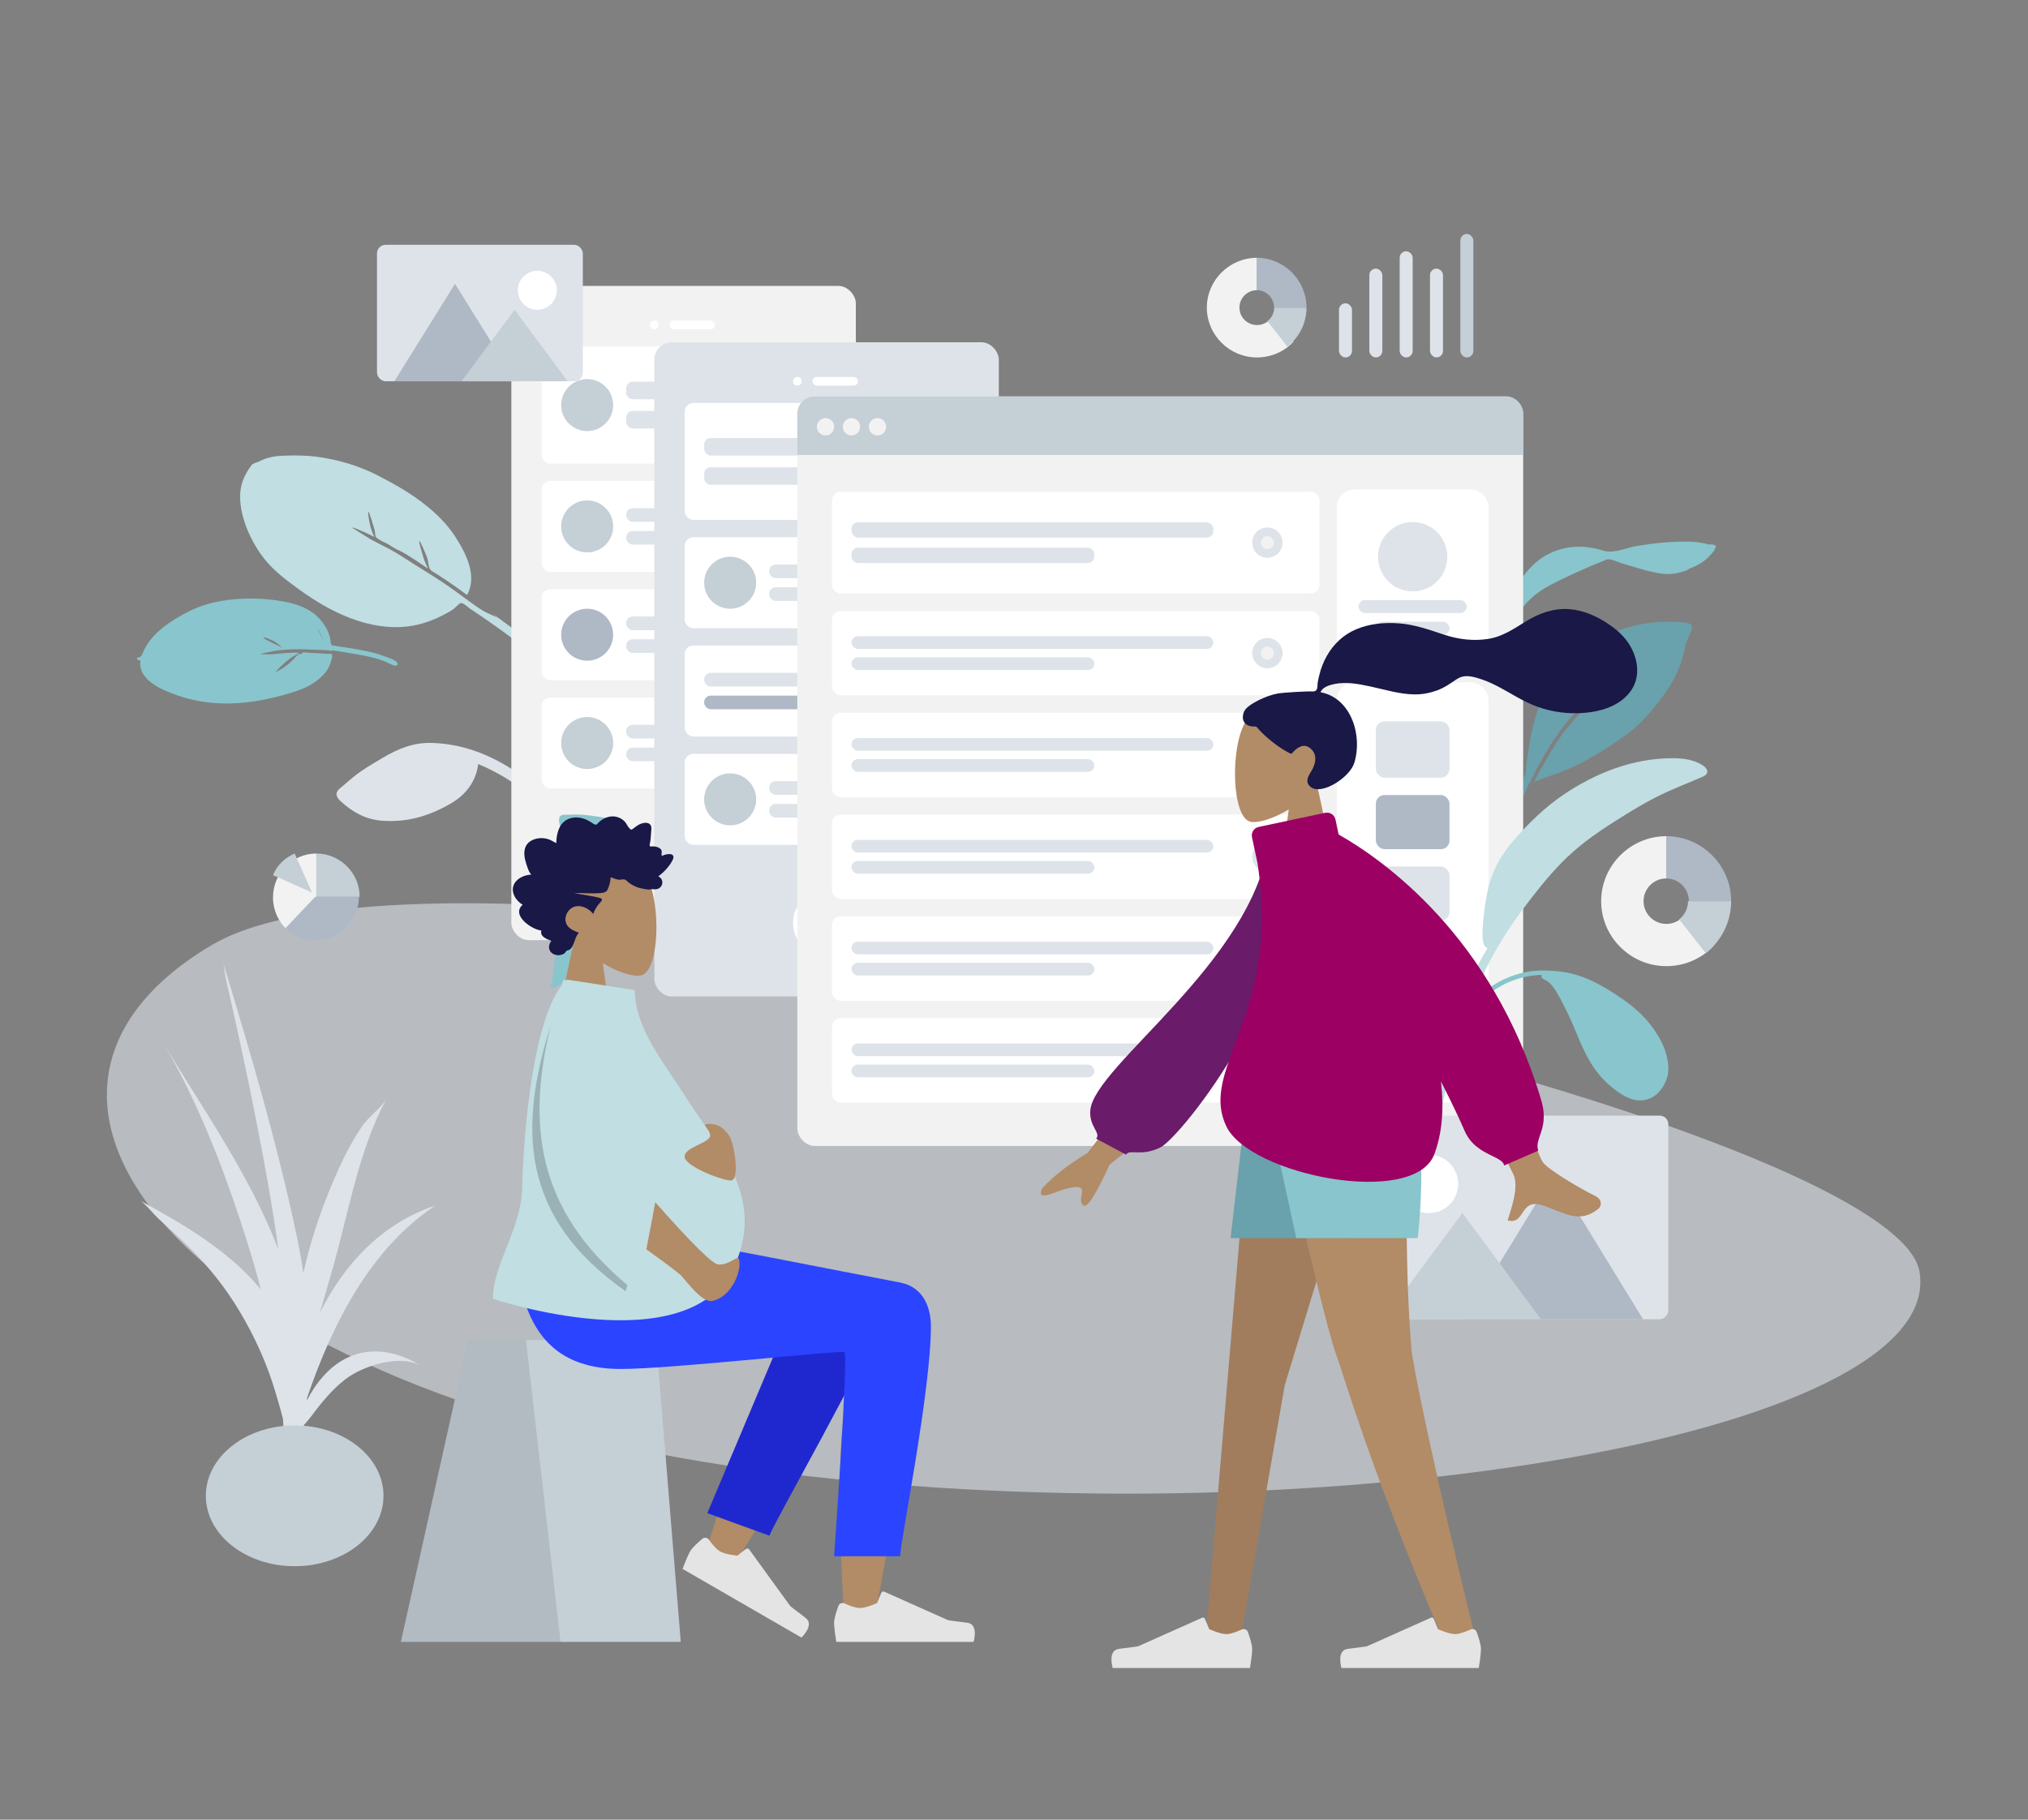 <svg width="936" height="840" viewBox="0 0 936 840" fill="none" xmlns="http://www.w3.org/2000/svg">
<rect x="0" y="0" width="936" height="840" fill="#808080" stroke="none"/>
<path fill-rule="evenodd" clip-rule="evenodd" d="M788.225 251.334C787.692 250.946 786.426 250.809 785.838 250.692C783.39 250.21 780.869 250 778.374 250C770.681 250.012 762.863 250.767 755.298 252.074C750.494 252.903 744.687 255.696 739.909 254.179C731.585 251.537 723.172 251.667 715.274 255.439C708.053 258.888 702.572 265.439 699.373 272.517C698.89 273.586 696.932 277.519 696.378 280.17C696.141 280.712 695.913 281.257 695.708 281.811C695.126 283.384 694.603 284.984 694.118 286.588C693.91 287.272 693.389 288.782 694.008 289.074C693.019 290.901 692.141 292.783 691.411 294.726C689.286 300.378 686.962 306.578 686.215 312.568C685.939 314.786 685.928 317.017 686.185 319.239C686.312 320.338 686.26 322.546 687.004 323.382C688.585 325.154 689.396 322.673 689.218 321.491C687.858 312.485 690.485 304.027 693.598 295.561C695.612 290.087 698.92 285.078 702.626 280.543C705.625 276.871 708.842 273.98 712.953 271.546C717.981 268.569 723.356 266.163 728.681 263.749C732.184 262.161 735.691 260.615 739.291 259.247C740.092 258.942 741.351 258.161 742.239 258.158C744.116 258.152 746.777 259.537 748.59 260.052C754.554 261.748 760.594 263.919 766.758 264.785C770.712 265.341 774.416 264.715 778.113 263.398C778.491 263.264 779.125 262.918 779.901 262.424C782.646 261.368 785.243 260.039 787.504 258.121C788.806 257.017 789.989 255.589 791.067 254.282C791.389 253.892 791.532 253.444 791.537 253.018C791.781 252.891 791.943 252.741 791.98 252.567C792.249 251.281 789.796 251.258 788.225 251.334" fill="#89C5CC"/>
<path fill-rule="evenodd" clip-rule="evenodd" d="M163.273 358.541C161.764 359.763 160.284 361.011 158.84 362.31C157.739 363.3 155.791 364.485 155.396 365.985C154.985 367.544 156.282 369.003 157.306 369.945C162.723 374.929 168.823 378.298 176.329 378.859C187.887 379.722 197.946 376.77 207.974 370.963C215.018 366.883 219.684 360.849 220.703 352.701C229.092 356.187 237.205 360.993 244.1 366.891C247.502 369.801 250.432 373.025 253.142 376.599C254.878 378.889 256.557 381.215 258.115 383.631C258.792 384.68 259.481 386.542 260.599 387.146C261.912 387.856 263.499 386.743 263.434 385.284C263.379 384.069 262.068 382.66 261.454 381.667C260.436 380.018 259.402 378.379 258.313 376.776C256.551 374.179 254.73 371.62 252.744 369.19C248.28 363.73 242.601 359.221 236.714 355.375C225.42 347.997 213.025 343.349 199.283 342.955C190.833 342.713 183.725 345.6 176.499 349.911C172 352.595 167.356 355.235 163.273 358.541" fill="#DDE3E9"/>
<path fill-rule="evenodd" clip-rule="evenodd" d="M272.883 322.856C264.077 313.787 255.241 304.832 245.403 296.847C239.605 292.141 233.495 287.863 227.511 283.401C228.201 284.006 228.878 284.628 229.539 285.266C227.671 283.998 225.226 283.281 223.246 282.107C221.037 280.798 218.925 279.301 216.854 277.791C212.811 274.845 208.829 271.843 204.673 269.051C200.043 265.94 195.245 263.066 190.536 260.072C186.539 257.532 182.494 254.751 178.218 252.674C175.888 251.542 173.553 250.201 171.213 249.02C170.43 248.625 162.484 243.608 162.504 243.593C162.943 243.262 166.942 245.14 167.56 245.393C169.366 246.131 171.094 247.013 172.83 247.893C171.877 246.013 171.123 244.038 170.712 241.958C170.585 241.317 169.569 236.644 170.089 236.252C170.348 236.057 172.883 244.416 173.013 245.22C173.119 245.872 173.103 246.812 173.317 247.431C173.662 248.429 173.645 248.127 174.405 248.69C175.798 249.721 177.647 250.365 179.154 251.227C179.968 251.68 182.485 253.48 184.001 253.993C188.588 256.221 193.238 259.649 197.597 262.495C196.453 260.345 195.582 258.097 194.948 255.741C194.797 255.182 193.167 250.165 193.563 249.867C194.008 249.532 197.112 257.195 197.296 257.92C197.637 259.268 197.708 260.768 198.136 262.079C198.605 263.518 200.07 264.028 201.39 264.867C206.247 267.953 210.938 271.232 215.55 274.662C220.583 265.711 214.78 254.903 209.89 247.393C206.364 241.98 201.619 237.34 196.608 233.289C189.92 227.882 182.269 223.563 174.627 219.612C165.723 215.009 156.099 212.156 146.093 210.839C140.86 210.149 135.507 210.169 130.221 210.39C127.639 210.498 125.16 210.84 122.686 211.682C121.57 212.062 120.492 212.541 119.442 213.077C118.644 213.484 116.713 213.914 116.255 214.521C112.477 219.438 110.545 224.337 110.84 230.515C111.119 236.363 112.966 242.214 115.472 247.431C118.264 253.24 121.854 258.512 126.55 262.936C130.132 266.312 134.137 269.25 138.116 272.15C152.267 282.463 170.208 291.433 188.536 289.128C194.469 288.383 200.112 286.308 205.385 283.489C206.628 282.824 207.863 282.152 209.036 281.368C209.827 280.839 211.941 278.456 212.736 278.37C213.827 278.251 216.175 280.469 217.198 281.144C224.972 286.275 232.542 291.685 239.953 297.313C247.839 303.301 255.337 309.697 262.615 316.393C265.71 319.242 268.786 322.096 271.791 325.04C272.491 325.725 274.202 328.247 275.471 328.361C276.273 328.434 276.814 327.749 276.7 327.006C276.501 325.715 273.785 323.784 272.883 322.856" fill="#C1DEE2"/>
<path fill-rule="evenodd" clip-rule="evenodd" d="M778.98 287.66C775.57 286.915 771.803 286.972 768.329 287.033C749.695 287.287 731.397 296.109 719.489 310.205C709.351 322.205 706.563 337.125 704.56 352.207C704.362 353.704 704.277 355.192 704.165 356.693C704.141 357.015 704.105 357.302 704.066 357.573C703.279 358.277 702.865 359.098 703.332 360C701.597 363.797 700.129 367.69 698.869 371.706C695.162 383.526 691.392 395.571 693.714 408C694.257 401.16 695.399 394.166 696.764 387.438C696.842 387.052 696.927 386.669 697.015 386.287C697.025 386.247 697.033 386.206 697.042 386.166C697.525 384.106 698.153 382.108 698.917 380.141C698.925 380.119 698.933 380.098 698.941 380.077C699.042 379.818 699.149 379.56 699.255 379.303C699.474 378.77 699.699 378.238 699.937 377.709C700.018 377.528 700.095 377.346 700.17 377.163C701.282 374.437 701.751 371.365 702.748 368.545C702.986 367.904 703.235 367.265 703.496 366.629C703.512 366.592 703.527 366.555 703.543 366.518C704.249 364.807 705.028 363.118 705.853 361.446C706.301 361.11 706.54 360.274 706.927 359.515C707.006 359.365 707.631 358.368 707.817 357.793C708.303 356.854 708.786 355.915 709.275 354.977C709.261 354.983 709.246 354.988 709.231 354.994C709.72 354.093 710.211 353.197 710.698 352.304C710.805 352.108 710.913 351.912 711.021 351.715C711.196 351.402 711.371 351.089 711.545 350.777C713.177 347.856 714.908 344.994 716.705 342.167C717.347 341.158 718.879 339.711 719.173 338.579C719.184 338.536 719.186 338.497 719.193 338.457C723.093 332.979 727.582 327.927 732.967 323.924C732.316 324.628 730.932 327.015 730.567 327.488C729.447 328.935 728.232 330.282 727.013 331.646C724.828 334.089 722.696 336.609 720.801 339.274C717.335 344.148 714.346 349.277 711.519 354.51C711.493 354.54 711.463 354.569 711.438 354.601C710.017 356.352 709.123 358.998 708.101 361.001C712.147 359.127 716.622 357.906 720.774 356.242C724.916 354.583 728.944 352.735 732.834 350.566C738.003 347.682 743.366 344.427 748.25 340.743C753.847 337.271 758.551 332.492 762.703 327.477C767.615 321.543 772.117 315.558 774.901 308.353C776.269 304.813 777.345 301.121 777.983 297.386C778.011 297.224 778.046 297.047 778.085 296.864C778.738 295.574 779.321 294.255 779.811 292.906C780.588 290.766 782.425 288.412 778.98 287.66" fill="#69A1AC"/>
<path fill-rule="evenodd" clip-rule="evenodd" d="M130.292 299.014C128.94 297.666 127.422 296.45 125.64 295.583C125.189 295.364 121.833 293.895 121.614 294.218C121.105 294.968 129.886 298.583 130.292 299.014M146.205 290.012C146.194 290.069 147.358 291.887 147.675 292.446C148.349 293.635 148.972 294.847 149.558 296.061C148.691 293.916 147.8 291.928 146.205 290.012M64.818 304.814C63.697 305.146 62.35 303.836 63.803 303.514C64.98 303.254 64.922 303.193 65.45 302.321C65.879 301.612 66.144 300.748 66.52 300.005C67.318 298.427 68.224 296.923 69.336 295.514C71.718 292.493 74.621 289.89 77.877 287.696C83.559 283.868 89.929 280.369 96.687 278.611C107.432 275.816 119.662 275.643 130.424 277.581C137.089 278.781 143.181 280.867 147.606 285.809C149.818 288.279 151.555 291.172 152.314 294.358C152.512 295.19 152.475 296.116 152.723 296.932C153.104 298.185 152.936 297.851 154.528 298.095C156.267 298.362 158.004 298.633 159.74 298.91C164.287 299.634 168.861 300.403 173.291 301.578C174.75 301.965 176.176 302.437 177.569 302.987C178.622 303.402 182.818 304.704 183.328 305.965C184.177 308.062 181.333 307.111 180.45 306.655C179.676 306.254 178.881 305.881 178.075 305.538C176.045 304.673 173.93 304.004 171.767 303.471C169.43 302.895 167.045 302.466 164.669 302.035C162.454 301.634 160.23 301.27 158.003 300.921C156.766 300.727 155.528 300.539 154.29 300.35C153.867 300.286 153.122 299.949 153.178 300.455C150.575 299.993 147.76 300.06 145.109 299.932C141.862 299.777 138.602 299.649 135.344 299.742C132.994 299.81 130.642 299.952 128.304 300.242C126.938 300.412 125.594 300.661 124.253 300.976C123.517 301.149 120.614 301.515 120.213 302.106C120.385 301.852 123.589 302.099 123.997 302.084C125.628 302.028 127.247 301.879 128.872 301.712C131.888 301.402 134.906 301.24 137.931 301.263C137.92 301.752 135.853 302.623 135.348 302.947C134.217 303.674 133.134 304.467 132.123 305.337C130.343 306.869 128.211 308.766 126.979 310.581C127.342 310.046 129.133 309.35 129.768 308.942C130.786 308.287 131.783 307.588 132.727 306.841C133.598 306.152 134.411 305.407 135.21 304.646C136.009 303.885 137.094 302.303 138.144 301.796C138.208 301.765 138.666 302.098 138.926 301.985C139.188 301.871 139.514 301.3 139.581 301.277C140.559 300.93 142.415 301.362 143.443 301.406C146.109 301.519 148.772 301.667 151.435 301.802C152.26 301.843 152.962 301.671 153.273 302.231C153.605 302.829 152.997 304.4 152.824 305.051C152.181 307.469 151.041 309.638 149.245 311.511C145.883 315.02 141.736 317.359 137.052 318.924C119.111 324.918 100.023 327.318 82.087 321.083C74.662 318.502 63.479 313.889 64.818 304.814" fill="#89C5CC"/>
<g opacity="0.6" clip-path="url(#clip0_0_1)">
<path fill-rule="evenodd" clip-rule="evenodd" d="M885.965 587.189C898.165 663.272 602.277 712.899 347.6 678.266C92.922 643.633 -23.912 508.387 97.616 436.322C219.144 364.258 873.764 511.106 885.965 587.189Z" fill="#DDE3E9"/>
</g>
<g clip-path="url(#clip1_0_1)">
<rect x="236" y="132" width="159" height="302" rx="8" fill="#F2F2F2"/>
<circle cx="315" cy="400" r="15" fill="white"/>
<circle cx="302" cy="150" r="2" fill="white"/>
<rect x="309" y="148" width="21" height="4" rx="2" fill="white"/>
<g clip-path="url(#clip2_0_1)">
<g clip-path="url(#clip3_0_1)">
<rect x="250" y="160" width="131" height="54" rx="4" fill="white"/>
<g clip-path="url(#clip4_0_1)">
<rect x="289" y="176.2" width="73" height="8.1" rx="3" fill="#DDE3E9"/>
<rect x="289" y="189.7" width="49" height="8.1" rx="3" fill="#DDE3E9"/>
</g>
<circle cx="271" cy="187" r="12" fill="#C5CFD6"/>
</g>
<g clip-path="url(#clip5_0_1)">
<rect x="250" y="222" width="131" height="42" rx="4" fill="white"/>
<g clip-path="url(#clip6_0_1)">
<rect x="289" y="234.6" width="73" height="6.3" rx="3" fill="#DDE3E9"/>
<rect x="289" y="245.1" width="49" height="6.3" rx="3" fill="#DDE3E9"/>
</g>
<circle cx="271" cy="243" r="12" fill="#C5CFD6"/>
</g>
<g clip-path="url(#clip7_0_1)">
<rect x="250" y="272" width="131" height="42" rx="4" fill="white"/>
<g clip-path="url(#clip8_0_1)">
<rect x="289" y="284.6" width="73" height="6.3" rx="3" fill="#DDE3E9"/>
<rect x="289" y="295.1" width="49" height="6.3" rx="3" fill="#DDE3E9"/>
</g>
<circle cx="271" cy="293" r="12" fill="#AFB9C5"/>
</g>
<g clip-path="url(#clip9_0_1)">
<rect x="250" y="322" width="131" height="42" rx="4" fill="white"/>
<g clip-path="url(#clip10_0_1)">
<rect x="289" y="334.6" width="73" height="6.3" rx="3" fill="#DDE3E9"/>
<rect x="289" y="345.1" width="49" height="6.3" rx="3" fill="#DDE3E9"/>
</g>
<circle cx="271" cy="343" r="12" fill="#C5CFD6"/>
</g>
</g>
</g>
<g clip-path="url(#clip11_0_1)">
<path fill-rule="evenodd" clip-rule="evenodd" d="M266.14 376C264.815 376 263.494 376.027 262.171 376.095C261.162 376.148 259.621 375.939 258.768 376.568C257.881 377.221 257.942 378.557 258.081 379.501C258.813 384.493 260.6 388.919 264.339 392.456C270.096 397.901 276.695 400.668 284.504 401.9C289.99 402.766 295.054 401.564 299.092 397.663C302.043 403.139 304.281 409.199 305.404 415.315C305.958 418.333 306.127 421.315 306.03 424.388C305.967 426.356 305.859 428.32 305.648 430.279C305.556 431.13 305.122 432.418 305.455 433.223C305.846 434.167 307.165 434.259 307.757 433.453C308.25 432.783 308.16 431.466 308.261 430.673C308.429 429.355 308.584 428.036 308.695 426.712C308.876 424.569 309.009 422.42 309 420.268C308.977 415.435 307.902 410.583 306.432 405.995C303.612 397.192 299.037 389.369 291.921 383.231C287.545 379.457 282.537 377.929 276.856 377.108C273.318 376.597 269.723 376 266.14 376" fill="#89C5CC"/>
<path fill-rule="evenodd" clip-rule="evenodd" d="M286.571 411C272.272 411 262.642 422.524 258.089 434.502C256.372 439.016 255.97 443.974 255.308 448.714C255.096 450.236 255.175 452.554 254.557 453.909C254.333 454.401 253.819 454.577 254.065 455.247C254.214 455.652 254.505 455.901 254.944 455.981C255.843 456.147 257.115 455.167 257.886 454.781C264.282 451.573 268.484 446.613 271.912 440.545C274.038 436.784 276.194 432.879 277.456 428.75C278.227 426.227 278.676 423.571 278.94 420.954C279.044 419.923 279.144 418.868 279.138 417.832C279.132 416.803 278.653 416.259 278.309 415.364C283.08 413.558 288.466 413.066 293.299 414.937C297.769 416.668 301.482 420.013 303.561 424.216C304.101 425.308 304.518 426.46 304.821 427.636C305.02 428.406 305.029 429.404 305.398 430.1C306.29 431.788 308.168 430.66 307.988 429.089C307.485 424.708 304.979 420.309 301.775 417.263C297.734 413.421 292.258 411 286.571 411" fill="#89C5CC"/>
<rect x="302" y="158" width="159" height="302" rx="8" fill="#DDE3E9"/>
<circle cx="381" cy="426" r="15" fill="white"/>
<circle cx="368" cy="176" r="2" fill="white"/>
<rect x="375" y="174" width="21" height="4" rx="2" fill="white"/>
<g clip-path="url(#clip12_0_1)">
<g clip-path="url(#clip13_0_1)">
<rect x="316" y="186" width="131" height="54" rx="4" fill="white"/>
<g clip-path="url(#clip14_0_1)">
<rect x="325" y="202.2" width="73" height="8.1" rx="3" fill="#DDE3E9"/>
<rect x="325" y="215.7" width="49" height="8.1" rx="3" fill="#DDE3E9"/>
</g>
<circle cx="433" cy="213" r="7" fill="#DDE3E9"/>
<circle cx="433" cy="213" r="3" fill="#F2F2F2"/>
</g>
<g clip-path="url(#clip15_0_1)">
<rect x="316" y="248" width="131" height="42" rx="4" fill="white"/>
<g clip-path="url(#clip16_0_1)">
<rect x="355" y="260.6" width="73" height="6.3" rx="3" fill="#DDE3E9"/>
<rect x="355" y="271.1" width="49" height="6.3" rx="3" fill="#DDE3E9"/>
</g>
<circle cx="337" cy="269" r="12" fill="#C5CFD6"/>
</g>
<g clip-path="url(#clip17_0_1)">
<rect x="316" y="298" width="131" height="42" rx="4" fill="white"/>
<g clip-path="url(#clip18_0_1)">
<rect x="325" y="310.6" width="73" height="6.3" rx="3" fill="#DDE3E9"/>
<rect x="325" y="321.1" width="49" height="6.3" rx="3" fill="#AFB9C5"/>
</g>
<circle cx="433" cy="319" r="7" fill="#DDE3E9"/>
<circle cx="433" cy="319" r="3" fill="#F2F2F2"/>
</g>
<g clip-path="url(#clip19_0_1)">
<rect x="316" y="348" width="131" height="42" rx="4" fill="white"/>
<g clip-path="url(#clip20_0_1)">
<rect x="355" y="360.6" width="73" height="6.3" rx="3" fill="#DDE3E9"/>
<rect x="355" y="371.1" width="49" height="6.3" rx="3" fill="#DDE3E9"/>
</g>
<circle cx="337" cy="369" r="12" fill="#C5CFD6"/>
</g>
</g>
</g>
<g clip-path="url(#clip21_0_1)">
<rect x="368" y="183" width="335" height="346" rx="8" fill="#F2F2F2"/>
<rect x="617" y="226" width="70" height="81" rx="8" fill="white"/>
<circle cx="652" cy="257" r="16" fill="#DDE3E9"/>
<rect x="627" y="277" width="50" height="6" rx="3" fill="#DDE3E9"/>
<rect x="635" y="287" width="34" height="6" rx="3" fill="#DDE3E9"/>
<path d="M368 191C368 186.582 371.582 183 376 183H695C699.418 183 703 186.582 703 191V210H368V191Z" fill="#C5CFD6"/>
<circle cx="381" cy="197" r="4" fill="#F2F2F2"/>
<circle cx="393" cy="197" r="4" fill="#F2F2F2"/>
<circle cx="405" cy="197" r="4" fill="#F2F2F2"/>
<g clip-path="url(#clip22_0_1)">
<rect x="617" y="315" width="70" height="194" rx="8" fill="white"/>
<g clip-path="url(#clip23_0_1)">
<rect x="635" y="333" width="34" height="26" rx="4" fill="#DDE3E9"/>
<rect x="635" y="367" width="34" height="25" rx="4" fill="#AFB9C5"/>
<rect x="635" y="400" width="34" height="25" rx="4" fill="#DDE3E9"/>
<rect x="635" y="466" width="34" height="25" rx="4" fill="#DDE3E9"/>
<rect x="635" y="433" width="34" height="25" rx="4" fill="#C5CFD6"/>
</g>
</g>
<g clip-path="url(#clip24_0_1)">
<g clip-path="url(#clip25_0_1)">
<rect x="384" y="227" width="225" height="47" rx="4" fill="white"/>
<g clip-path="url(#clip26_0_1)">
<rect x="393" y="241.1" width="167" height="7.05" rx="3" fill="#DDE3E9"/>
<rect x="393" y="252.85" width="112.096" height="7.05" rx="3" fill="#DDE3E9"/>
</g>
<circle cx="584.954" cy="250.5" r="7" fill="#DDE3E9"/>
<circle cx="584.954" cy="250.5" r="3" fill="#F2F2F2"/>
</g>
<g clip-path="url(#clip27_0_1)">
<rect x="384" y="282" width="225" height="39" rx="4" fill="white"/>
<g clip-path="url(#clip28_0_1)">
<rect x="393" y="293.7" width="167" height="5.85" rx="2.925" fill="#DDE3E9"/>
<rect x="393" y="303.45" width="112.096" height="5.85" rx="2.925" fill="#DDE3E9"/>
</g>
<circle cx="584.954" cy="301.5" r="7" fill="#DDE3E9"/>
<circle cx="584.954" cy="301.5" r="3" fill="#F2F2F2"/>
</g>
<g clip-path="url(#clip29_0_1)">
<rect x="384" y="329" width="225" height="39" rx="4" fill="white"/>
<g clip-path="url(#clip30_0_1)">
<rect x="393" y="340.7" width="167" height="5.85" rx="2.925" fill="#DDE3E9"/>
<rect x="393" y="350.45" width="112.096" height="5.85" rx="2.925" fill="#DDE3E9"/>
</g>
<circle cx="584.954" cy="348.5" r="7" fill="#DDE3E9"/>
<circle cx="584.954" cy="348.5" r="3" fill="#AFB9C5"/>
</g>
<g clip-path="url(#clip31_0_1)">
<rect x="384" y="470" width="225" height="39" rx="4" fill="white"/>
<g clip-path="url(#clip32_0_1)">
<rect x="393" y="481.7" width="167" height="5.85" rx="2.925" fill="#DDE3E9"/>
<rect x="393" y="491.45" width="112.096" height="5.85" rx="2.925" fill="#DDE3E9"/>
</g>
<circle cx="584.954" cy="489.5" r="7" fill="#DDE3E9"/>
<circle cx="584.954" cy="489.5" r="3" fill="#F2F2F2"/>
</g>
<g clip-path="url(#clip33_0_1)">
<rect x="384" y="423" width="225" height="39" rx="4" fill="white"/>
<g clip-path="url(#clip34_0_1)">
<rect x="393" y="434.7" width="167" height="5.85" rx="2.925" fill="#DDE3E9"/>
<rect x="393" y="444.45" width="112.096" height="5.85" rx="2.925" fill="#DDE3E9"/>
</g>
<circle cx="584.954" cy="442.5" r="7" fill="#DDE3E9"/>
<circle cx="584.954" cy="442.5" r="3" fill="#F2F2F2"/>
</g>
<g clip-path="url(#clip35_0_1)">
<rect x="384" y="376" width="225" height="39" rx="4" fill="white"/>
<g clip-path="url(#clip36_0_1)">
<rect x="393" y="387.7" width="167" height="5.85" rx="2.925" fill="#DDE3E9"/>
<rect x="393" y="397.45" width="112.096" height="5.85" rx="2.925" fill="#DDE3E9"/>
</g>
<circle cx="584.954" cy="395.5" r="7" fill="#DDE3E9"/>
<circle cx="584.954" cy="395.5" r="3" fill="#F2F2F2"/>
</g>
</g>
</g>
<path fill-rule="evenodd" clip-rule="evenodd" d="M785.986 353.376C782.041 350.701 776.796 350 772.076 350C753.64 350 736.311 356.84 721.341 367.032C713.138 372.616 705.8 379.728 699.322 387.132C695.582 391.407 692.248 396.03 689.887 401.173C688.294 404.644 687.201 408.261 686.46 411.991C685.557 416.537 684.839 421.175 684.515 425.797C684.387 427.617 683.33 437.274 686.356 437.438C686.338 437.676 686.334 437.903 686.353 438.106C679.782 448.38 675.723 460.42 671.958 471.835C668.683 481.769 665.764 491.786 663.87 502.063C661.375 515.592 659.737 529.326 658.958 543.05C658.791 545.999 658.676 548.95 658.577 551.903C658.493 554.422 658.408 556.941 658.325 559.461C658.233 562.284 657.736 565.534 658.185 568.34C658.576 570.784 660.691 570.414 660.785 567.982C660.898 565.045 660.879 562.102 661.008 559.163C661.179 555.262 661.355 551.361 661.546 547.461C662.875 520.369 667.86 493.675 677.061 468.084C680.785 457.728 685.051 447.925 690.535 438.345C695.356 429.922 701.156 421.767 707.084 414.173C712.845 406.792 718.836 399.583 725.895 393.33C731.624 388.256 737.926 383.835 744.404 379.722C752.631 374.498 760.843 369.401 769.755 365.391C774.388 363.307 779.108 361.441 783.777 359.44C784.617 359.081 785.517 358.732 786.325 358.315C789.02 356.925 788.133 354.832 785.986 353.376" fill="#C1DEE2"/>
<path fill-rule="evenodd" clip-rule="evenodd" d="M711.818 448C719.295 448 725.949 448.972 732.838 451.943C738.785 454.508 744.205 457.903 749.467 461.599C756.868 466.798 762.698 472.848 766.779 480.865C769.217 485.654 771.006 492.431 769.368 497.655C767.44 503.807 762.144 508.939 755.169 507.855C750.856 507.185 746.903 504.33 743.625 501.643C739.703 498.428 736.564 494.563 733.972 490.27C729.744 483.267 727.26 475.351 723.668 468.033C721.964 464.56 720.317 461.063 718.275 457.762C717.265 456.128 716.189 454.509 714.656 453.294C713.836 452.644 710.378 451.52 711.7 450.061C692.31 450.315 675.132 465.207 671.409 483.641C671.063 485.359 670.792 487.091 670.505 488.82C670.325 489.911 670.398 493.937 669.422 494.634C667.27 496.172 668.174 491.499 668.267 490.826C668.506 489.087 668.76 487.35 669.027 485.615C670.481 476.181 674.681 467.411 681.685 460.683C689.694 452.99 700.501 448 711.818 448" fill="#89C5CC"/>
<path fill-rule="evenodd" clip-rule="evenodd" d="M74.938 480.736C93.604 512.052 115.345 542.374 128.401 576.613C127.875 572.577 127.317 568.545 126.692 564.52C123.38 543.179 119.262 521.994 114.936 500.835C112.733 490.062 110.402 479.327 108.012 468.594C106.727 462.829 105.457 457.061 104.145 451.302C103.827 449.906 103.554 447.469 103.157 445C115.845 486.637 128.081 528.305 137.031 570.942C138.205 576.538 139.205 582.124 140.024 587.7C140.304 586.428 140.58 585.156 140.881 583.887C144.503 568.68 149.935 553.594 156.403 539.374C159.495 532.575 163.046 525.924 167.228 519.726C169.836 515.863 175.986 511.271 178.364 507.314C165.355 531.176 160.657 561.032 153.145 586.973C151.312 593.304 149.467 599.624 147.659 605.955C158.987 583.237 176.563 564.571 201 556.483C171.42 576.027 153.678 610.254 141.722 645.26C141.683 645.675 141.636 646.09 141.595 646.506C145.114 639.829 149.545 633.789 155.551 629.56C168.407 620.504 182.667 623.142 195.137 630.91C185.35 624.689 167.663 630.354 159.428 636.677C153.533 641.203 148.495 647.275 144.12 653.2C143.072 654.62 141.641 656.277 140.13 658.044C138.012 671.795 134.56 685.452 129.672 699C130.479 695.111 129.896 688.892 130.12 685.993C130.144 685.679 130.164 685.365 130.188 685.053C129.445 688.019 128.727 690.951 128.036 693.837C129.41 688.331 130.156 682.583 130.739 676.776C130.889 674.281 131.036 671.785 131.19 669.29C131.141 664.553 130.946 659.799 130.616 655.036C129.447 650.408 128.137 646.042 127.056 642.411C123.159 629.31 117.444 616.76 110.411 605.051C103.994 594.366 96.312 584.688 87.445 575.935C82.664 571.217 77.661 566.725 72.729 562.17C70.945 560.523 67.757 556.474 65 554.363C85.081 565.434 105.749 577.41 120.398 595.248C118.68 588.653 116.815 582.151 114.842 575.78C104.831 543.454 92.191 509.953 74.938 480.736Z" fill="#DDE3E9"/>
<ellipse cx="136" cy="690.5" rx="41" ry="32.5" fill="#C5CFD6"/>
<rect x="618" y="140" width="6" height="25" rx="3" fill="#DDE3E9"/>
<rect x="632" y="124" width="6" height="41" rx="3" fill="#DDE3E9"/>
<rect x="646" y="116" width="6" height="49" rx="3" fill="#DDE3E9"/>
<rect x="660" y="124" width="6" height="41" rx="3" fill="#DDE3E9"/>
<rect x="674" y="108" width="6" height="57" rx="3" fill="#C5CFD6"/>
<path fill-rule="evenodd" clip-rule="evenodd" d="M126 414.256C126 403.117 135.002 394 146 394V414.256L132.332 429C128.444 425.395 126 420.107 126 414.256Z" fill="#F2F2F2"/>
<path fill-rule="evenodd" clip-rule="evenodd" d="M145.471 414H165.668C165.668 419.221 163.538 424.113 160.171 427.668C156.468 431.556 151.195 434 145.471 434C140.198 434 135.372 431.891 131.668 428.557L145.471 414Z" fill="#AFB9C5"/>
<path fill-rule="evenodd" clip-rule="evenodd" d="M166 414C166 403.002 156.998 394 146 394V414H166ZM136 394L144 412L126 404C127.78 399.334 131.777 395.78 136 394Z" fill="#C5CFD6"/>
<path fill-rule="evenodd" clip-rule="evenodd" d="M776.766 423.179C774.845 425.219 772.123 426.5 769.095 426.5C763.278 426.5 758.562 421.799 758.562 416C758.562 410.201 763.278 405.5 769.095 405.5V386C752.546 386 739 399.503 739 416C739 432.497 752.546 446 769.095 446C777.788 446 785.645 442.334 791 436.502L776.766 423.179Z" fill="#F2F2F2"/>
<path fill-rule="evenodd" clip-rule="evenodd" d="M769 386V405.5C774.799 405.5 779.5 410.201 779.5 416H799C799 399.503 785.497 386 769 386Z" fill="#AFB9C5"/>
<path fill-rule="evenodd" clip-rule="evenodd" d="M779.097 416C779.097 419.407 777.492 422.435 775 424.391L787.262 440C794.399 434.412 799 425.749 799 416H779.097Z" fill="#C5CFD6"/>
<path fill-rule="evenodd" clip-rule="evenodd" d="M586.051 147.504C584.573 149.068 582.479 150.05 580.15 150.05C575.675 150.05 572.048 146.446 572.048 142C572.048 137.554 575.675 133.95 580.15 133.95V119C567.42 119 557 129.352 557 142C557 154.648 567.42 165 580.15 165C586.837 165 592.88 162.189 597 157.718L586.051 147.504Z" fill="#F2F2F2"/>
<path fill-rule="evenodd" clip-rule="evenodd" d="M580 119V133.95C584.446 133.95 588.05 137.554 588.05 142H603C603 129.352 592.648 119 580 119Z" fill="#AFB9C5"/>
<path fill-rule="evenodd" clip-rule="evenodd" d="M588.073 142C588.073 144.555 586.869 146.827 585 148.293L594.196 160C599.55 155.809 603 149.312 603 142H588.073Z" fill="#C5CFD6"/>
<path fill-rule="evenodd" clip-rule="evenodd" d="M222.007 164.986C222.003 164.996 221.999 165.006 221.993 165.018C221.999 165.008 222.007 164.968 222.007 164.986" fill="#C5CFD6"/>
<path fill-rule="evenodd" clip-rule="evenodd" d="M221.998 165.001C221.998 165.003 221.996 165.007 221.996 165.011C221.996 165.001 222.014 164.971 221.998 165.001" fill="#C5CFD6"/>
<path fill-rule="evenodd" clip-rule="evenodd" d="M222.067 164.832C222.053 164.872 222.035 164.91 222.019 164.95C222.027 164.93 222.035 164.914 222.043 164.894C221.835 165.414 221.967 165.076 222.067 164.832" fill="#C5CFD6"/>
<path fill-rule="evenodd" clip-rule="evenodd" d="M222.022 164.953C222.014 164.971 222.006 164.991 221.998 165.009C221.94 165.121 222.022 164.953 222.022 164.953" fill="#C5CFD6"/>
<path fill-rule="evenodd" clip-rule="evenodd" d="M221.999 165.002C221.999 165 221.999 165 222.001 164.998C221.999 165 221.999 165 221.999 165.002" fill="#C5CFD6"/>
<path fill-rule="evenodd" clip-rule="evenodd" d="M221.99 165.016C221.978 165.04 222.046 164.924 221.99 165.016Z" fill="#C5CFD6"/>
<path fill-rule="evenodd" clip-rule="evenodd" d="M221.998 165.002L222.002 164.998C222 165 222 165.002 221.998 165.002" fill="#C5CFD6"/>
<rect x="174" y="113" width="95" height="63" rx="4" fill="#DDE3E9"/>
<path fill-rule="evenodd" clip-rule="evenodd" d="M210 131L182 176H238L210 131Z" fill="#AFB9C5"/>
<path fill-rule="evenodd" clip-rule="evenodd" d="M237.5 143L213 176H262L237.5 143Z" fill="#C5CFD6"/>
<circle cx="248" cy="134" r="9" fill="white"/>
<path fill-rule="evenodd" clip-rule="evenodd" d="M698.993 591.986C698.997 591.996 699.001 592.006 699.007 592.018C699.001 592.008 698.993 591.968 698.993 591.986" fill="#C5CFD6"/>
<path fill-rule="evenodd" clip-rule="evenodd" d="M699.002 592.001C699.002 592.003 699.004 592.007 699.004 592.011C699.004 592.001 698.986 591.971 699.002 592.001" fill="#C5CFD6"/>
<path fill-rule="evenodd" clip-rule="evenodd" d="M698.933 591.832C698.947 591.872 698.965 591.91 698.981 591.95C698.973 591.93 698.965 591.914 698.957 591.894C699.165 592.414 699.033 592.076 698.933 591.832" fill="#C5CFD6"/>
<path fill-rule="evenodd" clip-rule="evenodd" d="M698.978 591.953C698.986 591.971 698.994 591.991 699.002 592.009C699.06 592.121 698.978 591.953 698.978 591.953" fill="#C5CFD6"/>
<path fill-rule="evenodd" clip-rule="evenodd" d="M699.001 592.002C699.001 592 699.001 592 698.999 591.998C699.001 592 699.001 592 699.001 592.002" fill="#C5CFD6"/>
<path fill-rule="evenodd" clip-rule="evenodd" d="M699.01 592.016C699.022 592.04 698.954 591.924 699.01 592.016Z" fill="#C5CFD6"/>
<path fill-rule="evenodd" clip-rule="evenodd" d="M699.002 592.002L698.998 591.998C699 592 699 592.002 699.002 592.002" fill="#C5CFD6"/>
<rect width="142" height="94" rx="4" transform="matrix(-1 0 0 1 770 515)" fill="#DDE3E9"/>
<path fill-rule="evenodd" clip-rule="evenodd" d="M717.274 542L758.329 609H676.219L717.274 542Z" fill="#AFB9C5"/>
<path fill-rule="evenodd" clip-rule="evenodd" d="M674.944 559.946L711.239 609H638.649L674.944 559.946Z" fill="#C5CFD6"/>
<circle cx="13.5" cy="13.5" r="13.5" transform="matrix(-1 0 0 1 673 533)" fill="white"/>
<path fill-rule="evenodd" clip-rule="evenodd" d="M278.181 444.584C285.455 448.971 292.602 451.091 295.957 450.226C304.37 448.056 305.144 417.257 298.634 405.115C292.125 392.974 258.661 387.681 256.974 411.738C256.388 420.088 259.892 427.539 265.068 433.619L255.787 476.909H282.747L278.181 444.584Z" fill="#B28B67"/>
<path fill-rule="evenodd" clip-rule="evenodd" d="M245.22 403.73C244.349 402.867 243.874 401.634 243.463 400.464C243.037 399.248 242.622 398.02 242.339 396.754C241.773 394.226 241.767 391.318 243.57 389.355C245.015 387.781 247.184 387.074 249.186 386.921C250.52 386.819 251.89 387.005 253.168 387.426C254.436 387.843 255.53 388.675 256.759 389.191C256.806 386.466 257.273 383.615 258.654 381.289C259.983 379.05 262.103 377.794 264.516 377.462C266.993 377.121 269.44 377.701 271.657 378.901C272.212 379.201 272.763 379.516 273.289 379.873C273.73 380.171 274.188 380.531 274.705 380.652C275.282 380.787 275.567 380.454 275.942 380.033C276.381 379.54 276.876 379.105 277.4 378.72C279.716 377.016 282.755 376.316 285.438 377.337C286.674 377.807 287.877 378.606 288.715 379.707C289.463 380.689 289.996 382.246 291.028 382.929C291.466 383.22 291.775 382.835 292.174 382.551C292.773 382.124 293.344 381.652 293.95 381.237C294.801 380.653 295.723 380.217 296.71 379.988C298.155 379.654 300.152 379.732 300.565 381.626C300.72 382.337 300.602 383.098 300.551 383.815C300.483 384.799 300.411 385.783 300.325 386.766C300.261 387.512 300.179 388.233 300.038 388.966C299.963 389.356 299.728 390.084 299.895 390.476C300.105 390.965 301.07 390.687 301.482 390.704C302.297 390.737 303.115 390.88 303.868 391.228C304.452 391.499 305.066 391.896 305.312 392.565C305.464 392.976 305.424 393.399 305.352 393.822C305.266 394.33 305.365 394.599 305.429 395.112C306.523 394.573 310.314 393.375 310.791 395.337C310.95 395.99 310.588 396.728 310.312 397.279C309.828 398.246 309.194 399.129 308.545 399.972C307.192 401.729 305.577 403.245 303.839 404.541C305.875 405.447 306.407 408.119 304.643 409.711C303.865 410.414 302.818 410.571 301.836 410.526C301.477 410.509 300.959 410.371 300.676 410.434C300.524 410.467 300.361 410.596 300.15 410.611C298.764 410.706 297.2 410.372 295.845 410.064C293.432 409.516 291.146 408.371 289.28 406.628C288.801 406.181 288.406 405.924 287.762 405.93C287.197 405.936 286.643 406.091 286.079 406.105C284.586 406.143 283.24 405.413 281.854 404.927C281.77 406.801 281.236 408.865 280.47 410.55C279.846 411.925 278.542 412.125 277.26 412.245C273.161 412.631 269.048 412.2 264.945 412.206C268.917 413.105 273.022 413.475 276.959 414.532C278.739 415.01 277.38 416.211 276.619 417.043C275.366 418.413 274.434 420.111 273.788 421.899C271.845 419.364 268.41 417.694 265.367 418.473C262.005 419.333 259.637 423.883 261.787 427.155C263.035 429.054 265.289 429.787 267.165 430.603C265.702 432.125 265.348 434.373 264.467 436.267C264.033 437.201 263.423 438.257 262.452 438.583C262.092 438.703 261.671 438.714 261.387 439.007C261.036 439.37 260.953 439.776 260.504 440.088C258.714 441.333 255.919 441.237 254.332 439.612C252.898 438.142 253.271 435.817 254.469 434.327C252.562 433.531 249.087 432.508 249.845 429.535C245.713 429.26 235.679 422.553 241.225 417.652C238.181 415.93 235.385 411.723 237.34 408.014C238.846 405.158 242.347 403.882 245.22 403.73" fill="#191847"/>
<path fill-rule="evenodd" clip-rule="evenodd" d="M216.046 618.548H302.829L314.2 757.939H185.017L216.046 618.548Z" fill="#C5CFD6"/>
<path fill-rule="evenodd" clip-rule="evenodd" d="M216.046 618.548H242.737L258.712 757.939H185.017L216.046 618.548Z" fill="black" fill-opacity="0.1"/>
<path fill-rule="evenodd" clip-rule="evenodd" d="M350.51 646.164C340.758 666.861 325.519 717.102 325.519 717.102L338.456 723.017C338.456 723.017 371.281 670.204 391.342 634.102C390.407 642.229 389.455 651.379 388.573 660.998C386.483 683.784 388.572 733.014 389.696 747.235C390.403 756.172 402.539 754.3 403.671 747.211C403.863 746.011 404.645 741.796 405.812 735.507C411.533 704.67 426.507 623.964 426.533 604.202C426.544 596.251 411.02 589.107 401.767 594.667C395.412 587.881 383.383 583.97 376.473 595.18C372.08 602.306 361.642 622.538 350.51 646.164Z" fill="#B28B67"/>
<path fill-rule="evenodd" clip-rule="evenodd" d="M326.444 698.502L370.847 593.241C381.484 576.118 411.308 596.725 407.68 606.657C399.445 629.204 357.56 702.199 355.107 708.916L326.444 698.502Z" fill="#1F28CF"/>
<path fill-rule="evenodd" clip-rule="evenodd" d="M327.144 710.717C326.457 709.768 325.116 709.545 324.217 710.295C322.379 711.831 319.57 714.332 318.58 716.047C317.061 718.681 315.023 724.239 315.023 724.239C318.076 726.003 369.893 755.94 369.893 755.94C369.893 755.94 376.114 750.1 371.831 746.874C367.549 743.647 364.763 741.432 364.763 741.432L345.75 715.217C345.419 714.761 344.777 714.668 344.33 715.012L340.295 718.122C340.295 718.122 334.88 717.649 332.213 716.108C330.522 715.131 328.441 712.507 327.144 710.717Z" fill="#E4E4E4"/>
<path fill-rule="evenodd" clip-rule="evenodd" d="M389.724 740.164C388.655 739.686 387.381 740.164 386.978 741.263C386.153 743.513 384.97 747.085 384.97 749.065C384.97 752.106 385.982 757.939 385.982 757.939C389.507 757.939 449.34 757.939 449.34 757.939C449.34 757.939 451.81 749.769 446.489 749.117C441.168 748.466 437.649 747.941 437.649 747.941L408.085 734.752C407.57 734.522 406.968 734.763 406.753 735.284L404.812 739.997C404.812 739.997 399.886 742.297 396.806 742.297C394.854 742.297 391.742 741.066 389.724 740.164Z" fill="#E4E4E4"/>
<path fill-rule="evenodd" clip-rule="evenodd" d="M429.645 612.29C429.645 642.155 415.473 711.817 415.464 718.393L384.97 718.416C384.97 718.416 391.665 625.178 389.718 624.173C387.771 623.169 309.904 631.953 286.551 631.953C252.875 631.953 238.944 610.702 237.813 571.335H304.524C318.107 572.789 388.957 587.09 415.269 592.006C426.533 594.11 429.645 604.063 429.645 612.29Z" fill="#2B44FF"/>
<path fill-rule="evenodd" clip-rule="evenodd" d="M338.609 585.121C317.275 629.583 227.469 599.561 227.469 599.561C227.469 591.857 230.523 584.133 233.73 576.021C237.168 567.323 240.784 558.178 241 548.134C241.398 529.654 244.851 473.663 259.261 454.749C259.524 453.894 259.79 453.037 260.06 452.178L261.058 452.648C261.213 452.487 261.37 452.33 261.528 452.178L292.971 457.043C292.971 471.275 302.072 484.77 310.265 496.918C312.258 499.874 314.198 502.75 315.94 505.538C318.221 509.189 320.796 512.906 323.434 516.714C336.795 536.002 351.791 557.649 338.609 585.121Z" fill="#C1DEE2"/>
<path fill-rule="evenodd" clip-rule="evenodd" d="M298.319 576.716C300.422 565.857 301.786 558.607 302.412 554.967C319.163 573.909 328.84 583.49 331.443 583.71C336.34 584.123 339.957 579.778 340.988 581C342.69 586.058 337.881 598.721 328.689 600.562C324.3 601.441 317.507 592.383 314.708 589.174C313.608 587.911 308.145 583.759 298.319 576.716V576.716ZM327.255 518.819C331.597 518.819 333.929 520.615 336.497 524.239C339.064 527.864 341.494 544.957 337.372 544.957C333.25 544.957 315.979 538.35 315.979 533.907C315.979 529.465 327.763 527.584 327.763 524.239C327.763 520.895 322.912 518.819 327.255 518.819Z" fill="#B28B67"/>
<path fill-rule="evenodd" clip-rule="evenodd" d="M254.175 473.22C243.146 519.233 247.639 558.04 289.552 593.241C289.059 595.009 288.764 596.066 288.764 596.066C239.567 561.657 239.543 519.959 254.175 473.22Z" fill="black" fill-opacity="0.2"/>
<path fill-rule="evenodd" clip-rule="evenodd" d="M594.823 373.65C587.538 378.041 580.38 380.162 577.02 379.296C568.594 377.125 567.82 346.302 574.339 334.151C580.858 321.999 614.372 316.703 616.061 340.779C616.647 349.134 613.139 356.592 607.955 362.676L617.25 406H590.25L594.823 373.65Z" fill="#B28B67"/>
<path fill-rule="evenodd" clip-rule="evenodd" d="M589.728 320.146C593.287 319.562 602.868 319.161 604.635 319.161C605.764 319.161 606.988 319.419 607.657 318.383C608.204 317.533 608.004 316.098 608.167 315.112C608.357 313.968 608.627 312.838 608.899 311.711C609.675 308.504 610.849 305.453 612.49 302.589C615.571 297.215 620.084 293.005 625.781 290.556C632.073 287.851 639.192 287.232 645.959 287.78C653.201 288.367 659.757 290.758 666.595 293.008C673.111 295.152 679.935 295.995 686.75 294.949C693.617 293.894 698.805 290.172 704.596 286.64C710.525 283.024 717.301 280.659 724.31 281.203C730.853 281.71 736.883 284.412 742.293 288.021C747.355 291.397 751.532 295.46 753.89 301.177C756.427 307.327 756.424 314.078 752.253 319.514C746.206 327.392 734.981 329.43 725.643 329.227C720.241 329.11 714.936 328.124 709.836 326.331C703.035 323.938 697.157 319.884 690.795 316.594C687.809 315.05 684.722 313.782 681.487 312.869C678.347 311.983 675.255 311.576 672.413 313.472C669.406 315.479 666.711 317.45 663.271 318.706C659.971 319.91 656.476 320.584 652.96 320.557C646.119 320.504 639.376 318.373 632.732 316.945C627.314 315.781 621.517 314.621 615.993 315.74C613.688 316.207 610.322 317.171 609.489 319.567C623.5 322.106 629.003 339.434 625.053 352.154C622.921 359.02 610.106 367.046 605.124 363.437C601.967 361.15 603.884 358.148 605.124 356.166C607.499 352.371 608.312 347.496 603.917 344.854C600.126 342.575 596.14 347.987 596.064 347.981C595.023 347.899 586.019 342.807 579.817 335.377C573.697 335.74 572.769 331.705 574.23 328.405C575.691 325.106 584.811 320.953 589.728 320.146Z" fill="#191847"/>
<path fill-rule="evenodd" clip-rule="evenodd" d="M635.213 501L592.941 639.467L572.464 757.223H556.408L578.046 501H635.213Z" fill="#B28B67"/>
<path fill-rule="evenodd" clip-rule="evenodd" d="M635.213 501L592.941 639.467L572.464 757.223H556.408L578.046 501H635.213Z" fill="black" fill-opacity="0.1"/>
<path fill-rule="evenodd" clip-rule="evenodd" d="M650.336 501C647.465 577.026 650.844 616.241 651.486 623.148C652.129 630.055 660.928 674.842 681.76 759.542L664.651 753.655C631.729 675.973 620.51 635.6 616.734 625.399C612.958 615.199 602.929 573.732 586.648 501H650.336Z" fill="#B28B67"/>
<path fill-rule="evenodd" clip-rule="evenodd" d="M678.761 752.204C679.831 751.725 681.106 752.203 681.509 753.303C682.334 755.556 683.517 759.132 683.517 761.115C683.517 764.159 682.504 770 682.504 770C678.979 770 619.146 770 619.146 770C619.146 770 616.677 761.819 621.998 761.167C627.319 760.515 630.838 759.989 630.838 759.989L660.401 746.784C660.916 746.554 661.519 746.795 661.734 747.317L663.675 752.035C663.675 752.035 668.601 754.338 671.681 754.338C673.632 754.338 676.744 753.106 678.761 752.204Z" fill="#E4E4E4"/>
<path fill-rule="evenodd" clip-rule="evenodd" d="M573.168 752.204C574.238 751.725 575.513 752.203 575.916 753.303C576.74 755.556 577.923 759.132 577.923 761.115C577.923 764.159 576.911 770 576.911 770C573.386 770 513.553 770 513.553 770C513.553 770 511.083 761.819 516.404 761.167C521.725 760.515 525.245 759.989 525.245 759.989L554.808 746.784C555.323 746.554 555.926 746.795 556.14 747.317L558.082 752.035C558.082 752.035 563.007 754.338 566.087 754.338C568.039 754.338 571.15 753.106 573.168 752.204Z" fill="#E4E4E4"/>
<path fill-rule="evenodd" clip-rule="evenodd" d="M640.83 501L622.857 571.547H567.959L576.144 501H640.83Z" fill="#69A1AC"/>
<path fill-rule="evenodd" clip-rule="evenodd" d="M650.94 501C659.811 527.642 654.31 571.547 654.31 571.547H598.289L582.884 501H650.94Z" fill="#89C5CC"/>
<path fill-rule="evenodd" clip-rule="evenodd" d="M712.067 536.484C707.873 530.331 679.604 447.535 679.604 447.535L655.222 451.055C655.222 451.055 695.759 537.272 698.075 541.282C701.084 546.491 698.419 555.048 696.612 560.851C696.333 561.748 696.074 562.58 695.86 563.323C699.652 564.415 701.095 562.248 702.616 559.963C704.335 557.383 706.153 554.652 711.569 556.299C713.661 556.935 715.671 557.752 717.635 558.55C724.418 561.308 730.65 563.841 737.81 557.912C738.945 556.972 739.902 553.899 736.295 552.109C727.31 547.651 714.117 539.491 712.067 536.484ZM501.951 532.205L529.19 497.038L542.217 513.669L512.114 537.594C505.704 551.69 501.657 557.96 499.973 556.404C498.553 555.092 498.88 553.39 499.181 551.822C499.416 550.601 499.635 549.46 499 548.65C497.551 546.8 491.124 548.879 485.11 551.113C479.096 553.347 480.104 550.102 481.2 548.329C486.401 542.78 493.318 537.405 501.951 532.205Z" fill="#B28B67"/>
<path fill-rule="evenodd" clip-rule="evenodd" d="M595.56 388.904L585.695 388.608C578.045 444.289 505.204 491.748 503.231 512.438C502.507 520.026 508.321 522.993 505.901 525.613L519.709 533.003C521.482 530.235 526.642 534.117 535.647 529.629C544.653 525.141 604.471 452.309 595.56 388.904Z" fill="#6a1b6a"/>
<path fill-rule="evenodd" clip-rule="evenodd" d="M611.611 375.212C613.772 374.753 615.896 376.133 616.356 378.294L617.83 385.225C637.917 396.604 688.7 431.904 711.296 507.729C713.67 515.694 712.058 520.366 710.771 524.098C709.89 526.652 709.16 528.766 709.962 531.194L694.209 538.012C693.951 536.172 691.689 535.063 688.77 533.632C684.527 531.551 678.896 528.789 676.019 522.112C673.292 515.782 669.497 507.931 665.06 499.227C666.464 511.383 665.729 522.847 662.012 532.779C652.74 557.557 576.91 542.469 566.058 520.046C560.267 508.08 564.506 496.755 570.113 481.778C577.23 462.765 586.55 437.867 580.356 398.3L577.841 386.475C577.381 384.314 578.76 382.191 580.921 381.732L611.611 375.212Z" fill="#9c0063"/>
<defs>
<clipPath id="clip0_0_1">
<rect width="837.341" height="272.541" fill="white" transform="translate(49.33 416.965)"/>
</clipPath>
<clipPath id="clip1_0_1">
<rect width="159" height="302" fill="white" transform="translate(236 132)"/>
</clipPath>
<clipPath id="clip2_0_1">
<rect width="131" height="204" fill="white" transform="translate(250 160)"/>
</clipPath>
<clipPath id="clip3_0_1">
<rect width="131" height="54" fill="white" transform="translate(250 160)"/>
</clipPath>
<clipPath id="clip4_0_1">
<rect width="73" height="21.6" fill="white" transform="translate(289 176.2)"/>
</clipPath>
<clipPath id="clip5_0_1">
<rect width="131" height="42" fill="white" transform="translate(250 222)"/>
</clipPath>
<clipPath id="clip6_0_1">
<rect width="73" height="16.8" fill="white" transform="translate(289 234.6)"/>
</clipPath>
<clipPath id="clip7_0_1">
<rect width="131" height="42" fill="white" transform="translate(250 272)"/>
</clipPath>
<clipPath id="clip8_0_1">
<rect width="73" height="16.8" fill="white" transform="translate(289 284.6)"/>
</clipPath>
<clipPath id="clip9_0_1">
<rect width="131" height="42" fill="white" transform="translate(250 322)"/>
</clipPath>
<clipPath id="clip10_0_1">
<rect width="73" height="16.8" fill="white" transform="translate(289 334.6)"/>
</clipPath>
<clipPath id="clip11_0_1">
<rect width="207" height="302" fill="white" transform="translate(254 158)"/>
</clipPath>
<clipPath id="clip12_0_1">
<rect width="131" height="204" fill="white" transform="translate(316 186)"/>
</clipPath>
<clipPath id="clip13_0_1">
<rect width="131" height="54" fill="white" transform="translate(316 186)"/>
</clipPath>
<clipPath id="clip14_0_1">
<rect width="73" height="21.6" fill="white" transform="translate(325 202.2)"/>
</clipPath>
<clipPath id="clip15_0_1">
<rect width="131" height="42" fill="white" transform="translate(316 248)"/>
</clipPath>
<clipPath id="clip16_0_1">
<rect width="73" height="16.8" fill="white" transform="translate(355 260.6)"/>
</clipPath>
<clipPath id="clip17_0_1">
<rect width="131" height="42" fill="white" transform="translate(316 298)"/>
</clipPath>
<clipPath id="clip18_0_1">
<rect width="73" height="16.8" fill="white" transform="translate(325 310.6)"/>
</clipPath>
<clipPath id="clip19_0_1">
<rect width="131" height="42" fill="white" transform="translate(316 348)"/>
</clipPath>
<clipPath id="clip20_0_1">
<rect width="73" height="16.8" fill="white" transform="translate(355 360.6)"/>
</clipPath>
<clipPath id="clip21_0_1">
<rect width="335" height="346" fill="white" transform="translate(368 183)"/>
</clipPath>
<clipPath id="clip22_0_1">
<rect width="70" height="194" fill="white" transform="translate(617 315)"/>
</clipPath>
<clipPath id="clip23_0_1">
<rect width="34" height="158" fill="white" transform="translate(635 333)"/>
</clipPath>
<clipPath id="clip24_0_1">
<rect width="225" height="282" fill="white" transform="translate(384 227)"/>
</clipPath>
<clipPath id="clip25_0_1">
<rect width="225" height="47" fill="white" transform="translate(384 227)"/>
</clipPath>
<clipPath id="clip26_0_1">
<rect width="167" height="18.8" fill="white" transform="translate(393 241.1)"/>
</clipPath>
<clipPath id="clip27_0_1">
<rect width="225" height="39" fill="white" transform="translate(384 282)"/>
</clipPath>
<clipPath id="clip28_0_1">
<rect width="167" height="15.6" fill="white" transform="translate(393 293.7)"/>
</clipPath>
<clipPath id="clip29_0_1">
<rect width="225" height="39" fill="white" transform="translate(384 329)"/>
</clipPath>
<clipPath id="clip30_0_1">
<rect width="167" height="15.6" fill="white" transform="translate(393 340.7)"/>
</clipPath>
<clipPath id="clip31_0_1">
<rect width="225" height="39" fill="white" transform="translate(384 470)"/>
</clipPath>
<clipPath id="clip32_0_1">
<rect width="167" height="15.6" fill="white" transform="translate(393 481.7)"/>
</clipPath>
<clipPath id="clip33_0_1">
<rect width="225" height="39" fill="white" transform="translate(384 423)"/>
</clipPath>
<clipPath id="clip34_0_1">
<rect width="167" height="15.6" fill="white" transform="translate(393 434.7)"/>
</clipPath>
<clipPath id="clip35_0_1">
<rect width="225" height="39" fill="white" transform="translate(384 376)"/>
</clipPath>
<clipPath id="clip36_0_1">
<rect width="167" height="15.6" fill="white" transform="translate(393 387.7)"/>
</clipPath>
</defs>
</svg>
